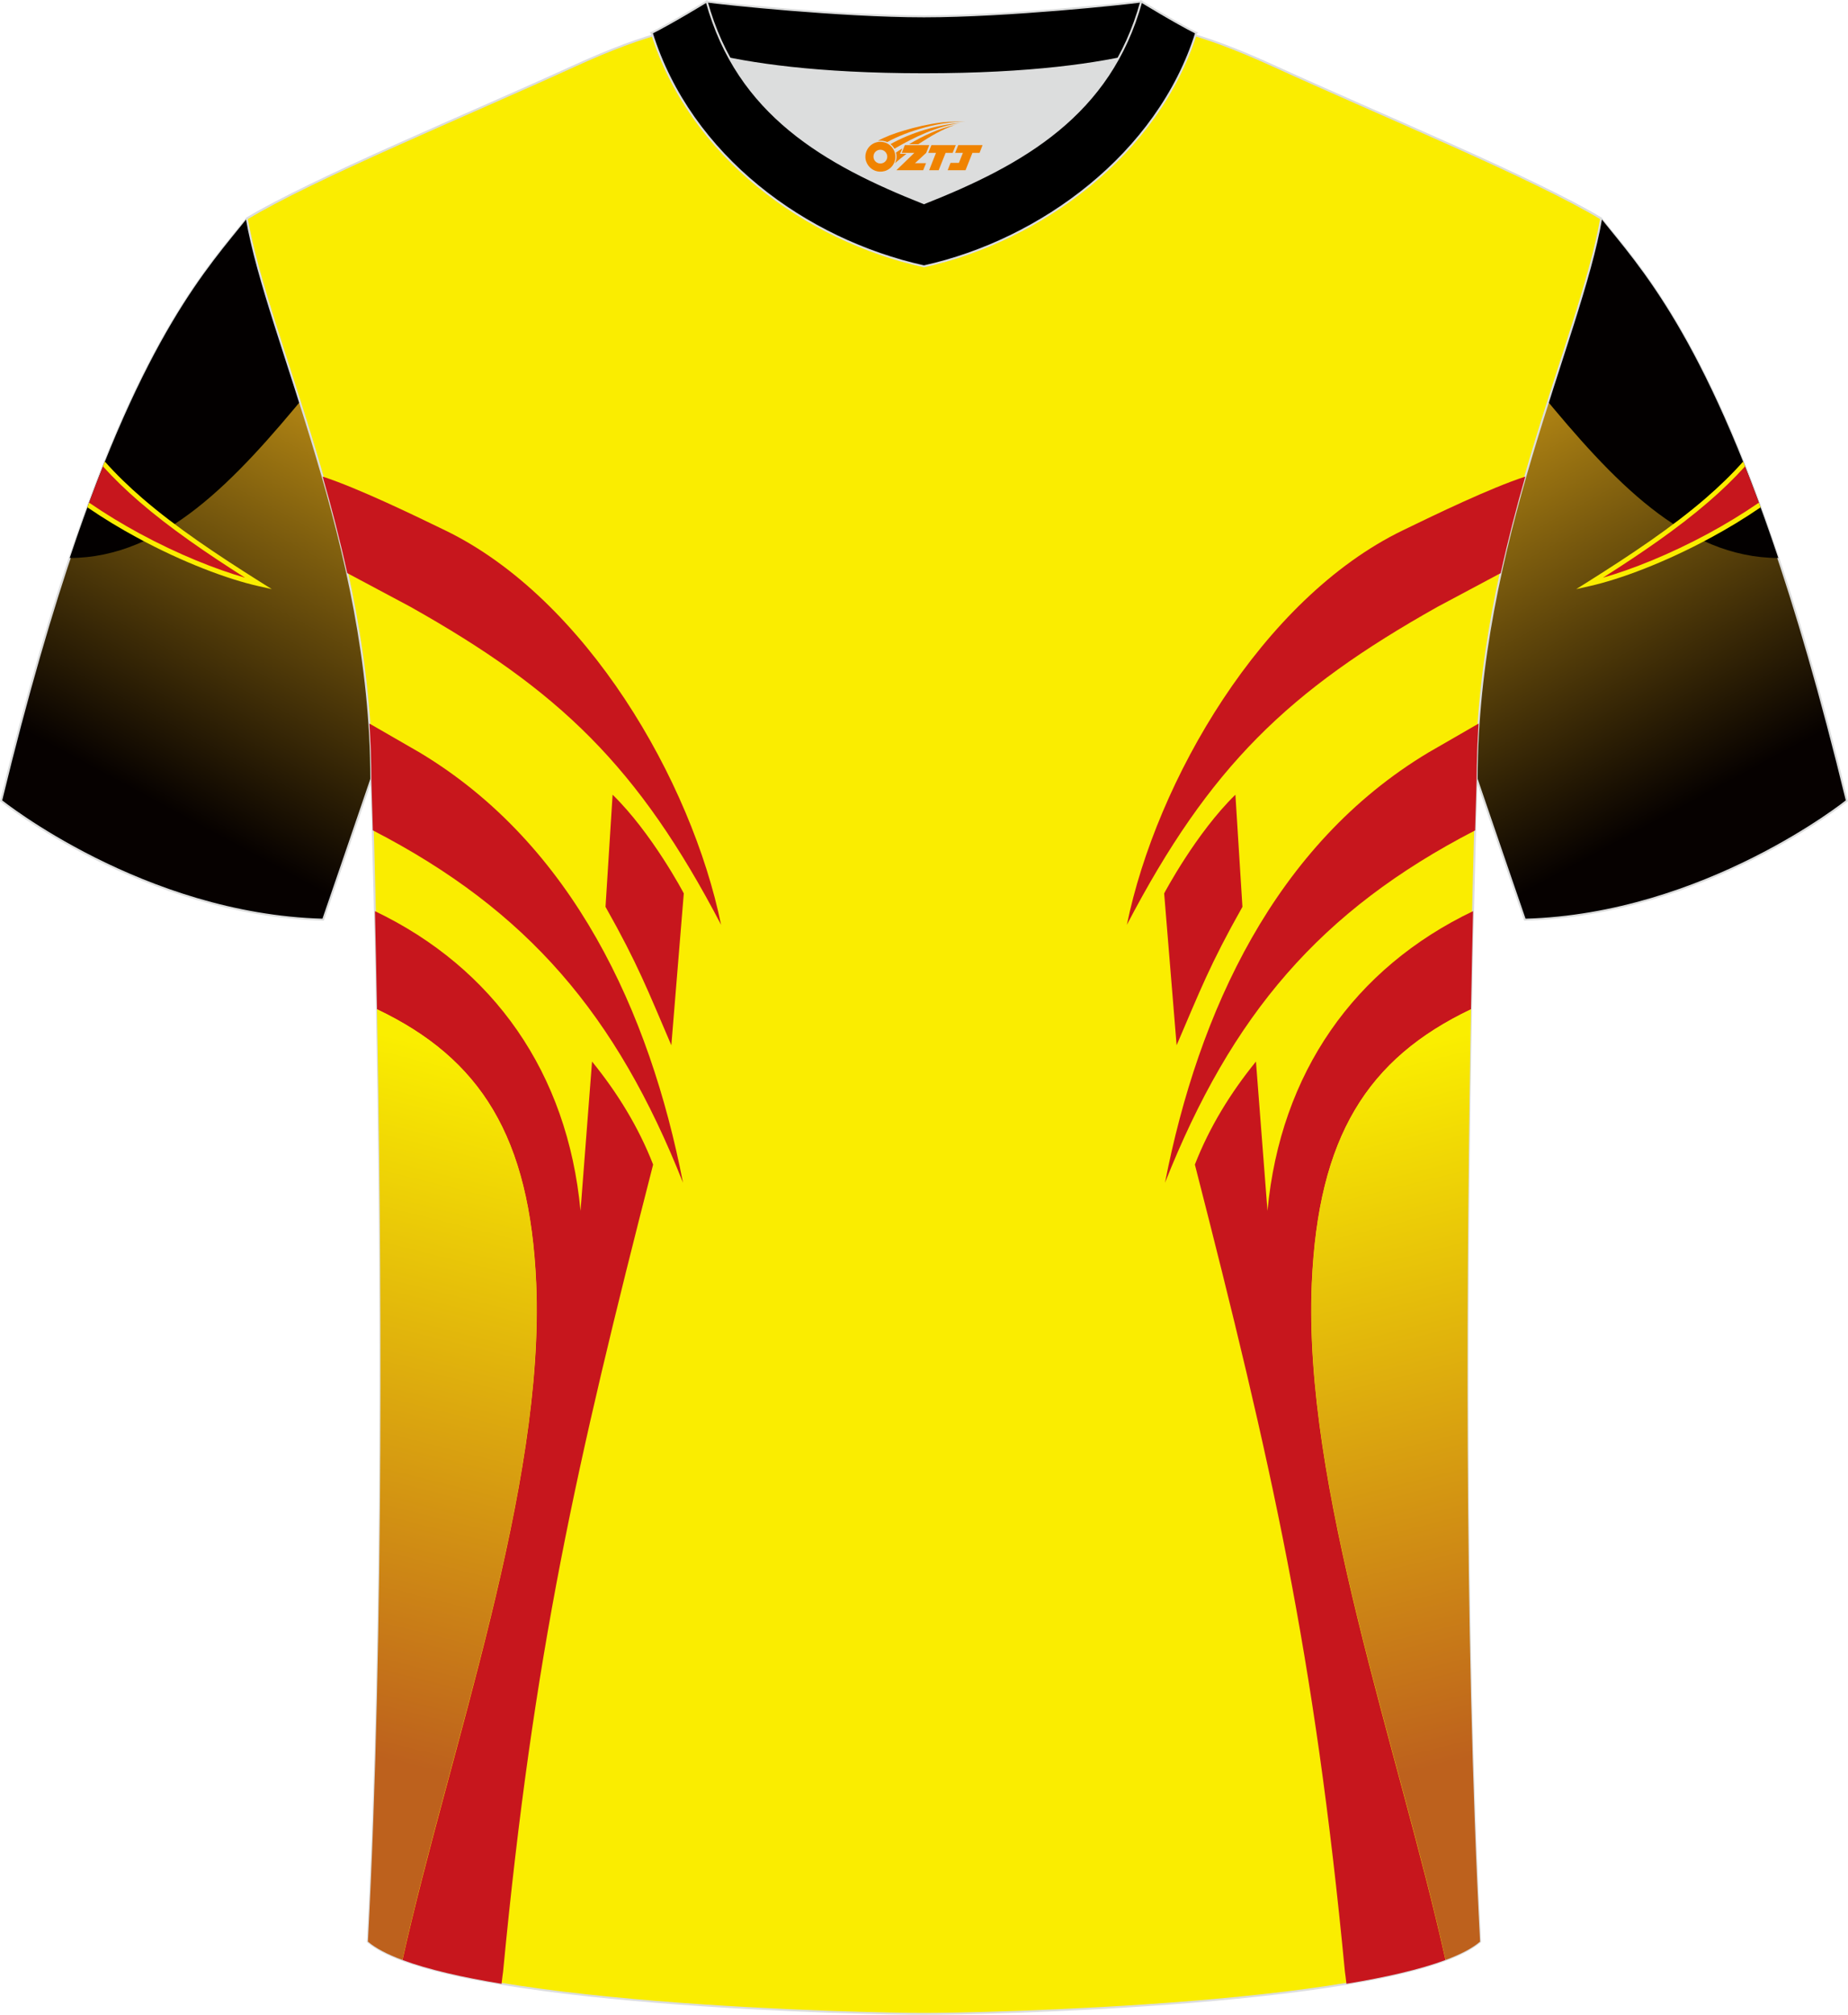 <?xml version="1.0" encoding="utf-8"?>
<!-- Generator: Adobe Illustrator 24.0.1, SVG Export Plug-In . SVG Version: 6.00 Build 0)  -->
<svg xmlns="http://www.w3.org/2000/svg" xmlns:xlink="http://www.w3.org/1999/xlink" version="1.1" id="图层_1" x="0px" y="0px" width="378px" height="412px" viewBox="0 0 378.45 412.51" enable-background="new 0 0 378.45 412.51" xml:space="preserve">
<linearGradient id="SVGID_1_" gradientUnits="userSpaceOnUse" x1="26.62" y1="176.362" x2="84.912" y2="68.607">
	<stop offset="0.108" style="stop-color:#060100"/>
	<stop offset="0.868" style="stop-color:#BD8E15"/>
</linearGradient>
<path fill-rule="evenodd" clip-rule="evenodd" fill="url(#SVGID_1_)" stroke="#DCDDDD" stroke-width="0.4" stroke-miterlimit="22.926" d="  M50.54,44.75C40.34,57.52,21.3,77.1,0.22,163.94c0,0,29.07,23.33,65.95,24.35c0,0,7.14-20.77,9.86-28.78  C98.32,94.44,74.11,39.98,171.29,3.68c-1.44-0.27-3.1-0.27-4.92-0.1l0.09-0.01c-13.93-0.87-17.81-1.24-23.83,0.66  c-9.6,3.37-15.56,5.8-24.97,10.09C95.8,24.32,64.16,36.51,50.54,44.75z"/>
<linearGradient id="SVGID_2_" gradientUnits="userSpaceOnUse" x1="2231.356" y1="176.362" x2="2289.649" y2="68.607" gradientTransform="matrix(-1 0 0 1 2583.186 0)">
	<stop offset="0.108" style="stop-color:#060100"/>
	<stop offset="0.868" style="stop-color:#BD8E15"/>
</linearGradient>
<path fill-rule="evenodd" clip-rule="evenodd" fill="url(#SVGID_2_)" stroke="#DCDDDD" stroke-width="0.4" stroke-miterlimit="22.926" d="  M327.91,44.75c10.2,12.77,29.24,32.35,50.32,119.19c0,0-29.07,23.33-65.95,24.35c0,0-7.14-20.77-9.86-28.78  c-22.29-65.07,1.92-119.54-95.26-155.84c1.44-0.27,3.1-0.27,4.92-0.1l-0.09-0.01c13.93-0.87,17.81-1.24,23.83,0.66  c9.6,3.37,15.56,5.8,24.97,10.09C282.65,24.32,314.28,36.51,327.91,44.75z"/>
<g>
	<path fill-rule="evenodd" clip-rule="evenodd" fill="#030000" d="M14.27,114.24c19.24-0.05,33.9-15.87,48.74-33.9   c-7.11-4.23-4.37-24.12-7.29-38.47c-1.92,1.01-3.66,1.97-5.18,2.89C42.67,54.6,29.54,68.52,14.27,114.24z"/>
	<path fill-rule="evenodd" clip-rule="evenodd" fill="#C7161D" d="M18.07,103.38c12.4,8.52,26.49,14.22,34.97,16.12   c-12.45-7.82-23.71-15.53-31.75-24.53C20.22,97.63,19.15,100.42,18.07,103.38z"/>
	<path fill-rule="evenodd" clip-rule="evenodd" fill="#FAED00" d="M18.24,102.91c3.36,2.31,6.84,4.41,10.3,6.29   c7.91,4.28,15.71,7.39,21.64,9.07c-7.95-5.05-15.36-10.12-21.66-15.56c-2.7-2.33-5.19-4.73-7.45-7.23l0.39-0.99   c2.31,2.6,4.88,5.09,7.68,7.51c6.93,5.98,15.23,11.51,24.12,17.11l2.39,1.5l-2.75-0.62c-6.22-1.39-15.46-4.84-24.84-9.93   c-3.42-1.85-6.86-3.92-10.18-6.2L18.24,102.91z"/>
</g>
<g>
	<path fill-rule="evenodd" clip-rule="evenodd" fill="#030000" d="M364.18,114.24c-19.24-0.05-33.9-15.87-48.74-33.9   c7.11-4.23,4.37-24.12,7.29-38.47c1.92,1.01,3.66,1.97,5.18,2.89C335.78,54.6,348.91,68.52,364.18,114.24z"/>
	<path fill-rule="evenodd" clip-rule="evenodd" fill="#C7161D" d="M360.38,103.38c-12.4,8.52-26.49,14.22-34.97,16.12   c12.45-7.82,23.71-15.53,31.75-24.53C358.22,97.63,359.3,100.42,360.38,103.38z"/>
	<path fill-rule="evenodd" clip-rule="evenodd" fill="#FAED00" d="M360.21,102.91c-3.36,2.31-6.84,4.41-10.3,6.29   c-7.91,4.28-15.71,7.39-21.64,9.07c7.95-5.05,15.36-10.12,21.66-15.56c2.7-2.33,5.19-4.73,7.45-7.23l-0.39-0.99   c-2.31,2.6-4.88,5.09-7.68,7.51c-6.93,5.98-15.23,11.51-24.12,17.11l-2.39,1.5l2.75-0.62c6.22-1.39,15.46-4.84,24.84-9.93   c3.42-1.85,6.86-3.92,10.18-6.2L360.21,102.91z"/>
</g>
<path fill-rule="evenodd" clip-rule="evenodd" fill="#FAED00" stroke="#DCDDDD" stroke-width="0.4" stroke-miterlimit="22.926" d="  M189.22,412.31c9.69,0.03,98.35-1.66,113.89-14.79c-5.36-101.14-0.7-238.01-0.7-238.01c0-47.69,21.23-90.06,25.49-114.76  c-13.62-8.24-45.26-21.28-67.11-31.27c-30.02-13.68-34.14-7.75-71.16-7.75s-41.96-5.93-71.98,7.75  c-21.86,10-53.49,23.04-67.11,31.27c4.27,24.7,25.49,67.08,25.49,114.76c0,0,4.66,136.87-0.7,238.01  C90.87,410.65,179.54,412.34,189.22,412.31z"/>
<path fill-rule="evenodd" clip-rule="evenodd" fill="#C7161D" d="M253,162.7l1.44,22.96c-6.68,11.83-8.72,17.27-13.48,28.34  l-2.55-31.09C238.4,182.9,244.96,170.52,253,162.7z"/>
<path fill-rule="evenodd" clip-rule="evenodd" fill="#C7161D" d="M307.34,117.33c-5.61,2.98-12.46,6.63-12.9,6.88  c-30.56,17.16-46.71,32.68-63.67,65.13c6.06-29.5,27.63-66.75,56.47-80.74c6.78-3.29,17.84-8.64,25.13-11.03  C310.56,103.89,308.84,110.5,307.34,117.33z"/>
<path fill-rule="evenodd" clip-rule="evenodd" fill="#C7161D" d="M302.81,148.13l-1.64,0.95c-3.9,2.24-8.09,4.66-8.67,5  c-31.35,18.81-47.1,53.07-53.92,88.07c13.61-34.35,31.76-55.74,63.51-72.14c0.19-6.72,0.32-10.49,0.32-10.49  C302.42,155.68,302.56,151.89,302.81,148.13z"/>
<path fill-rule="evenodd" clip-rule="evenodd" fill="#C7161D" d="M296.03,401.27c-9.71-43.51-29.18-96.73-27.39-138.57  c1.3-29.95,11.34-45.95,32.61-56.07c0.14-7.42,0.28-14.17,0.42-20.09c-24.26,11.62-39.45,33.07-42.1,61.35l-2.36-30.56  c-5.21,6.41-9.51,13.4-12.51,21.09c15.79,61.63,24.48,99.94,30.73,165.27c0.06,0.35,0.18,1.35,0.31,2.45  C283.76,404.82,290.81,403.21,296.03,401.27z"/>
<path fill-rule="evenodd" clip-rule="evenodd" fill="#C7161D" d="M125.45,162.7L124,185.66c6.68,11.83,8.72,17.27,13.48,28.34  l2.55-31.09C140.05,182.9,133.49,170.52,125.45,162.7z"/>
<path fill-rule="evenodd" clip-rule="evenodd" fill="#C7161D" d="M71.1,117.33c5.61,2.98,12.46,6.63,12.9,6.88  c30.56,17.16,46.71,32.68,63.67,65.13c-6.06-29.5-27.63-66.75-56.47-80.74c-6.78-3.29-17.84-8.64-25.13-11.03  C67.88,103.89,69.61,110.5,71.1,117.33z"/>
<path fill-rule="evenodd" clip-rule="evenodd" fill="#C7161D" d="M75.64,148.13l1.64,0.94c3.9,2.24,8.09,4.66,8.67,5  c31.35,18.81,47.1,53.07,53.92,88.07C126.25,207.8,108.1,186.4,76.35,170c-0.19-6.72-0.32-10.49-0.32-10.49  C76.03,155.68,75.89,151.89,75.64,148.13z"/>
<path fill-rule="evenodd" clip-rule="evenodd" fill="#C7161D" d="M82.42,401.27c9.71-43.51,29.18-96.73,27.39-138.57  c-1.3-29.95-11.34-45.95-32.61-56.07c-0.14-7.42-0.28-14.17-0.42-20.09c24.26,11.62,39.45,33.07,42.1,61.35l2.36-30.56  c5.21,6.41,9.51,13.4,12.51,21.09c-15.79,61.63-24.48,99.94-30.73,165.27c-0.06,0.35-0.18,1.35-0.31,2.45  C94.69,404.82,87.64,403.21,82.42,401.27z"/>
<linearGradient id="SVGID_3_" gradientUnits="userSpaceOnUse" x1="60.555" y1="381.665" x2="101.715" y2="217.459">
	<stop offset="0.149" style="stop-color:#BD611D"/>
	<stop offset="1" style="stop-color:#FAEE00"/>
</linearGradient>
<path fill-rule="evenodd" clip-rule="evenodd" fill="url(#SVGID_3_)" d="M82.4,401.26c9.66-43.53,29.19-96.72,27.38-138.57  c-1.29-29.93-11.33-45.93-32.58-56.06c0.91,48.9,1.52,127.01-1.86,190.88C76.95,398.89,79.37,400.13,82.4,401.26z"/>
<linearGradient id="SVGID_4_" gradientUnits="userSpaceOnUse" x1="2215.25" y1="381.665" x2="2256.411" y2="217.459" gradientTransform="matrix(-1 0 0 1 2533.143 0)">
	<stop offset="0.149" style="stop-color:#BD611D"/>
	<stop offset="1" style="stop-color:#FAEE00"/>
</linearGradient>
<path fill-rule="evenodd" clip-rule="evenodd" fill="url(#SVGID_4_)" d="M296.05,401.26c-9.66-43.53-29.19-96.72-27.38-138.57  c1.29-29.93,11.33-45.93,32.58-56.06c-0.91,48.9-1.52,127.01,1.86,190.88C301.5,398.89,299.08,400.13,296.05,401.26z"/>
<g>
	<path fill-rule="evenodd" clip-rule="evenodd" fill="#DCDDDD" d="M149.45,12c8.42,15.16,23.3,23.09,39.77,29.61   c16.49-6.52,31.37-14.44,39.77-29.62c-8.62,1.72-21.37,3.2-39.77,3.2C170.82,15.2,158.07,13.72,149.45,12z"/>
	<path fill-rule="evenodd" clip-rule="evenodd" stroke="#DCDDDD" stroke-width="0.4" stroke-miterlimit="22.926" d="M189.22,3.35   c-17.22,0-41.63-2.62-44.5-3.04c0,0-5.51,4.63-11.25,6.42c0,0,11.74,8.47,55.75,8.47s55.75-8.47,55.75-8.47   c-5.74-1.78-11.25-6.42-11.25-6.42C230.84,0.72,206.44,3.35,189.22,3.35z"/>
	<path fill-rule="evenodd" clip-rule="evenodd" stroke="#DCDDDD" stroke-width="0.4" stroke-miterlimit="22.926" d="M189.22,54.53   c23.87-5.27,47.97-22.93,55.75-47.8c-4.41-2.21-11.25-6.42-11.25-6.42c-6.38,23.16-24.21,33.27-44.5,41.29   c-20.26-8.02-38.13-18.17-44.5-41.29c0,0-6.84,4.2-11.25,6.42C141.36,31.98,164.96,49.17,189.22,54.53z"/>
	
</g>
<g id="图层_x0020_1">
	<path fill="#F08300" d="M177.4,33.11c0.416,1.136,1.472,1.984,2.752,2.032c0.144,0,0.304,0,0.448-0.016h0.016   c0.016,0,0.064,0,0.128-0.016c0.032,0,0.048-0.016,0.08-0.016c0.064-0.016,0.144-0.032,0.224-0.048c0.016,0,0.016,0,0.032,0   c0.192-0.048,0.4-0.112,0.576-0.208c0.192-0.096,0.4-0.224,0.608-0.384c0.672-0.56,1.104-1.408,1.104-2.352   c0-0.224-0.032-0.448-0.08-0.672l0,0C183.24,31.23,183.19,31.06,183.11,30.88C182.64,29.79,181.56,29.03,180.29,29.03C178.6,29.03,177.22,30.4,177.22,32.1C177.22,32.45,177.28,32.79,177.4,33.11L177.4,33.11L177.4,33.11z M181.7,32.13L181.7,32.13C181.67,32.91,181.01,33.51,180.23,33.47C179.44,33.44,178.85,32.79,178.88,32c0.032-0.784,0.688-1.376,1.472-1.344   C181.12,30.69,181.73,31.36,181.7,32.13L181.7,32.13z"/>
	<polygon fill="#F08300" points="195.73,29.71 ,195.09,31.3 ,193.65,31.3 ,192.23,34.85 ,190.28,34.85 ,191.68,31.3 ,190.1,31.3    ,190.74,29.71"/>
	<path fill="#F08300" d="M197.7,24.98c-1.008-0.096-3.024-0.144-5.056,0.112c-2.416,0.304-5.152,0.912-7.616,1.664   C182.98,27.36,181.11,28.08,179.76,28.85C179.96,28.82,180.15,28.8,180.34,28.8c0.48,0,0.944,0.112,1.36,0.288   C185.8,26.77,193,24.72,197.7,24.98L197.7,24.98L197.7,24.98z"/>
	<path fill="#F08300" d="M183.17,30.45c4-2.368,8.88-4.672,13.488-5.248c-4.608,0.288-10.224,2-14.288,4.304   C182.69,29.76,182.96,30.08,183.17,30.45C183.17,30.45,183.17,30.45,183.17,30.45z"/>
	<polygon fill="#F08300" points="201.22,29.71 ,200.6,31.3 ,199.14,31.3 ,197.73,34.85 ,197.27,34.85 ,195.76,34.85 ,194.07,34.85    ,194.66,33.35 ,196.37,33.35 ,197.19,31.3 ,195.6,31.3 ,196.24,29.71"/>
	<polygon fill="#F08300" points="190.31,29.71 ,189.67,31.3 ,187.38,33.41 ,189.64,33.41 ,189.06,34.85 ,183.57,34.85 ,187.24,31.3    ,184.66,31.3 ,185.3,29.71"/>
	<path fill="#F08300" d="M195.59,25.57c-3.376,0.752-6.464,2.192-9.424,3.952h1.888C190.48,27.95,192.82,26.52,195.59,25.57z    M184.79,30.39C184.16,30.77,184.1,30.82,183.49,31.23c0.064,0.256,0.112,0.544,0.112,0.816c0,0.496-0.112,0.976-0.32,1.392   c0.176-0.16,0.32-0.304,0.432-0.4c0.272-0.24,0.768-0.64,1.6-1.296l0.32-0.256H184.31l0,0L184.79,30.39L184.79,30.39L184.79,30.39z"/>
</g>
</svg>